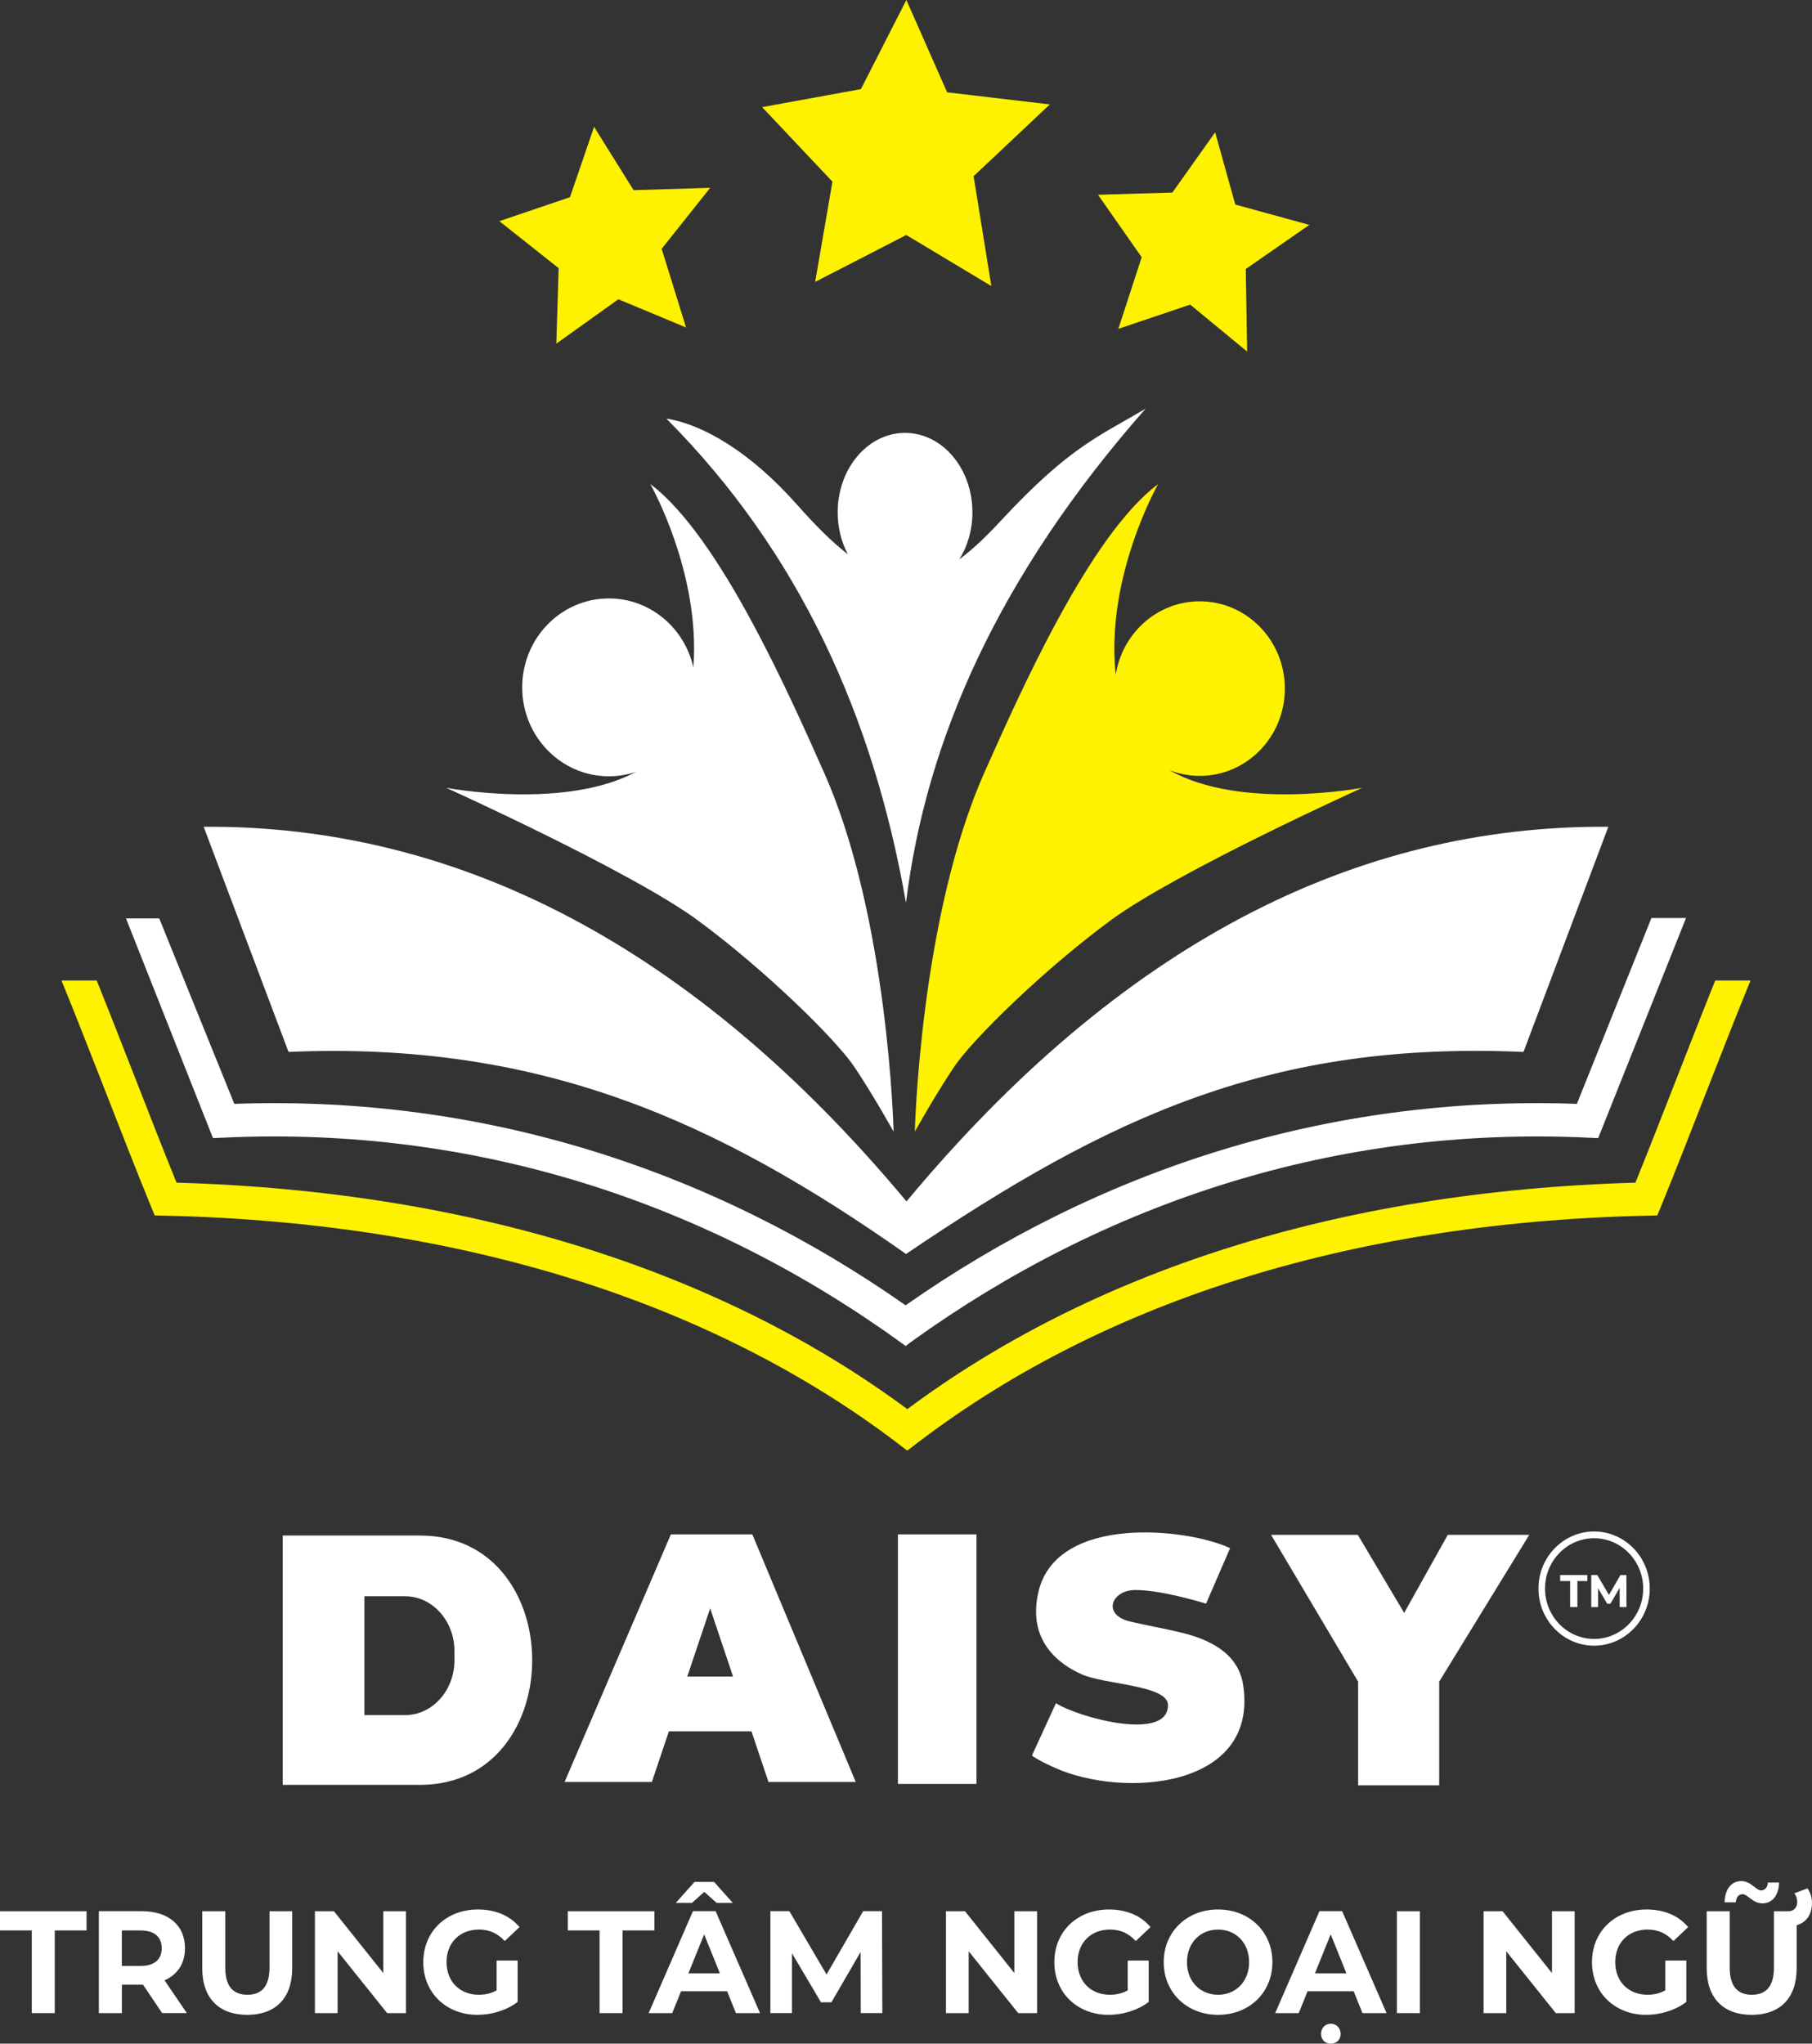 <svg width="133" height="150" viewBox="0 0 133 150" fill="none" xmlns="http://www.w3.org/2000/svg">
<rect x="0" y="0" width="133" height="150" fill="#333333" stroke="none"/>
<g clip-path="url(#clip0_274_83)">
<path fill-rule="evenodd" clip-rule="evenodd" d="M69.52 6.777L66.527 0L63.191 6.541L55.941 7.865L61.102 13.333L59.833 20.69L66.522 17.247L72.764 20.994L71.462 12.932L77.057 7.664L69.52 6.777Z" fill="#FFF200"/>
<path fill-rule="evenodd" clip-rule="evenodd" d="M90.669 15.014L89.192 9.71L86.052 14.134L80.595 14.296L83.798 18.881L82.087 24.136L87.36 22.357L91.539 25.803L91.44 19.745L96.102 16.507L90.669 15.014Z" fill="#FFF200"/>
<path fill-rule="evenodd" clip-rule="evenodd" d="M46.505 13.957L43.606 9.311L41.836 14.473L36.653 16.233L41.005 19.683L40.835 25.221L45.388 21.965L50.356 24.036L48.566 18.262L52.127 13.787L46.505 13.957Z" fill="#FFF200"/>
<path fill-rule="evenodd" clip-rule="evenodd" d="M48.908 30.722C58.638 40.497 64.106 52.557 66.499 66.264C67.963 54.334 73.288 42.263 84.089 29.992C80.673 32.028 78.511 32.778 73.472 38.211C72.381 39.389 71.379 40.341 70.42 41.049C71.02 40.084 71.376 38.892 71.376 37.603C71.376 34.383 69.162 31.773 66.431 31.773C63.7 31.773 61.485 34.384 61.485 37.603C61.485 38.735 61.758 39.79 62.232 40.684C61.112 39.813 59.897 38.62 58.538 37.082C55.114 33.21 51.651 31.162 48.905 30.722" fill="white"/>
<path fill-rule="evenodd" clip-rule="evenodd" d="M47.733 35.533C47.733 35.533 51.427 42.011 50.894 48.986C50.245 46.086 47.715 43.923 44.692 43.923C41.178 43.923 38.329 46.846 38.329 50.451C38.329 54.056 41.178 56.978 44.692 56.978C45.384 56.978 46.049 56.864 46.673 56.656C41.418 59.474 32.748 57.822 32.748 57.822C32.748 57.822 46.359 63.971 51.229 67.558C56.099 71.145 61.344 76.269 62.717 78.318C64.091 80.368 65.59 83.058 65.59 83.058C65.59 83.058 65.215 67.302 60.47 56.669C57.992 51.115 52.813 39.323 47.733 35.533Z" fill="white"/>
<path fill-rule="evenodd" clip-rule="evenodd" d="M85.006 35.533C85.006 35.533 81.118 42.351 81.895 49.531C82.367 46.474 84.949 44.135 88.062 44.135C91.511 44.135 94.307 47.003 94.307 50.541C94.307 54.08 91.511 56.948 88.062 56.948C87.278 56.948 86.528 56.799 85.837 56.529C91.064 59.522 99.991 57.822 99.991 57.822C99.991 57.822 86.38 63.971 81.51 67.558C76.64 71.145 71.395 76.269 70.022 78.318C68.648 80.368 67.149 83.058 67.149 83.058C67.149 83.058 67.524 67.302 72.269 56.669C74.747 51.115 79.925 39.323 85.006 35.533Z" fill="#FFF200"/>
<path d="M7.098 71.966C7.971 74.132 8.961 76.665 9.95 79.197C10.954 81.77 11.959 84.343 12.959 86.805C24.046 87.124 34.129 88.813 43.099 91.656C52.071 94.498 59.939 98.493 66.596 103.427C73.269 98.461 81.101 94.458 90.053 91.618C98.951 88.795 108.961 87.123 120.038 86.805C121.038 84.343 122.043 81.77 123.047 79.197C124.036 76.665 125.026 74.132 125.899 71.966H128.487C127.414 74.589 126.337 77.348 125.26 80.107C124.092 83.099 122.924 86.091 121.945 88.479L121.647 89.208L120.868 89.227C109.717 89.482 99.664 91.129 90.756 93.954C81.631 96.85 73.713 100.983 67.046 106.128C66.894 106.246 66.748 106.361 66.588 106.472C59.86 101.214 51.736 96.951 42.401 93.992C33.419 91.147 23.292 89.482 12.132 89.227L11.353 89.208L11.055 88.479C10.076 86.091 8.908 83.099 7.74 80.107C6.663 77.348 5.584 74.589 4.513 71.966H7.101H7.098Z" fill="#FFF200"/>
<path fill-rule="evenodd" clip-rule="evenodd" d="M66.537 88.182C82.251 69.291 99.487 60.555 118.052 60.682C115.976 66.191 113.899 71.7 111.823 77.209C93.361 76.405 81.525 81.858 66.504 92.04C52.666 82.31 39.705 76.404 21.178 77.209C19.102 71.7 17.025 66.191 14.949 60.682C33.482 60.555 50.847 69.359 66.538 88.182" fill="white"/>
<path d="M123.754 67.379L117.306 83.535L116.472 83.497C107.163 83.069 98.404 84.288 90.309 86.766C81.752 89.386 73.94 93.414 67.01 98.395C66.826 98.526 66.649 98.655 66.474 98.797L66.302 98.666C59.28 93.561 51.341 89.434 42.629 86.766C34.534 84.287 25.775 83.069 16.466 83.497L15.633 83.535L9.249 67.413H11.69L17.199 81.021C26.48 80.688 35.22 81.943 43.311 84.42C51.781 87.014 59.541 90.948 66.471 95.807C73.399 90.949 81.16 87.014 89.63 84.42C97.721 81.943 106.461 80.688 115.742 81.021L121.214 67.379H123.757H123.754Z" fill="white"/>
<path fill-rule="evenodd" clip-rule="evenodd" d="M88.524 117.703C88.524 117.703 85.217 116.669 83.273 116.704C81.573 116.734 80.876 118.529 82.957 119.018C84.235 119.318 85.526 119.537 86.762 119.841C88.699 120.318 90.877 121.294 91.243 123.653C92.424 131.292 82.441 132 77.434 129.755C76.079 129.149 75.744 128.852 75.744 128.852L77.507 125.009C79.083 126.031 85.729 127.877 85.729 125.153C85.729 123.676 81.16 123.663 79.418 122.9C77.675 122.137 75.39 120.386 76.222 116.833C77.562 111.118 87.18 112.164 90.288 113.632L88.525 117.7L88.524 117.703ZM93.298 112.654H99.662L103.066 118.381L106.266 112.654H112.247L105.636 123.428V131.037H99.686V123.428L93.296 112.654H93.298ZM65.907 112.618H71.672V130.936H65.907V112.618ZM50.446 123.054L52.126 118.049L53.806 123.054H50.446ZM41.44 130.792H47.847L49.096 127.075H55.158L56.406 130.792H62.813L55.22 112.618H49.243L41.439 130.792H41.44ZM26.746 117.162H29.742C31.73 117.162 33.355 118.968 33.355 121.174V121.872C33.355 124.079 31.73 125.884 29.742 125.884H26.746V117.164V117.162ZM20.752 112.704H30.828C41.808 112.704 41.808 131.004 30.828 131.004H20.752V112.704Z" fill="white"/>
<path d="M2.332 141.688H0V140.278H6.353V141.688H4.02V147.757H2.332V141.688Z" fill="white"/>
<path d="M11.903 147.756L10.497 145.672H8.945V147.756H7.257V140.276H10.413C12.36 140.276 13.579 141.313 13.579 142.99C13.579 144.111 13.027 144.935 12.078 145.351L13.713 147.754H11.901L11.903 147.756ZM10.318 141.688H8.943V144.296H10.318C11.35 144.296 11.87 143.804 11.87 142.993C11.87 142.182 11.35 141.69 10.318 141.69V141.688Z" fill="white"/>
<path d="M14.846 144.465V140.278H16.534V144.402C16.534 145.823 17.137 146.41 18.158 146.41C19.179 146.41 19.783 145.823 19.783 144.402V140.278H21.448V144.465C21.448 146.666 20.219 147.884 18.146 147.884C16.074 147.884 14.845 146.666 14.845 144.465H14.846Z" fill="white"/>
<path d="M29.8 140.278V147.757H28.415L24.779 143.217V147.757H23.114V140.278H24.509L28.134 144.818V140.278H29.8Z" fill="white"/>
<path d="M36.452 143.9H37.994V146.934C37.193 147.553 36.088 147.884 35.048 147.884C32.757 147.884 31.069 146.271 31.069 144.018C31.069 141.764 32.757 140.151 35.079 140.151C36.359 140.151 37.422 140.599 38.13 141.443L37.047 142.468C36.516 141.891 35.9 141.623 35.161 141.623C33.745 141.623 32.776 142.595 32.776 144.016C32.776 145.437 33.745 146.409 35.141 146.409C35.599 146.409 36.026 146.322 36.452 146.088V143.898V143.9Z" fill="white"/>
<path d="M44.01 141.688H41.678V140.278H48.031V141.688H45.698V147.757H44.01V141.688Z" fill="white"/>
<path d="M53.371 146.153H49.987L49.341 147.756H47.611L50.86 140.276H52.527L55.786 147.756H54.016L53.37 146.153H53.371ZM50.789 139.669H49.602L50.977 138.13H52.414L53.789 139.669H52.601L51.695 138.858L50.789 139.669ZM52.84 144.839L51.685 141.976L50.528 144.839H52.84Z" fill="white"/>
<path d="M63.179 147.756L63.169 143.268L61.024 146.964H60.262L58.128 143.364V147.754H56.545V140.275H57.94L60.668 144.923L63.355 140.275H64.74L64.761 147.754H63.178L63.179 147.756Z" fill="white"/>
<path d="M76.121 140.278V147.757H74.735L71.1 143.217V147.757H69.434V140.278H70.83L74.455 144.818V140.278H76.121Z" fill="white"/>
<path d="M82.773 143.9H84.314V146.934C83.512 147.553 82.408 147.884 81.367 147.884C79.076 147.884 77.388 146.271 77.388 144.018C77.388 141.764 79.076 140.151 81.398 140.151C82.678 140.151 83.741 140.599 84.449 141.443L83.366 142.468C82.835 141.891 82.221 141.623 81.48 141.623C80.064 141.623 79.096 142.595 79.096 144.016C79.096 145.437 80.064 146.409 81.46 146.409C81.919 146.409 82.345 146.322 82.773 146.088V143.898V143.9Z" fill="white"/>
<path d="M85.416 144.018C85.416 141.796 87.104 140.151 89.404 140.151C91.704 140.151 93.394 141.785 93.394 144.018C93.394 146.25 91.695 147.884 89.404 147.884C87.113 147.884 85.416 146.239 85.416 144.018ZM91.685 144.018C91.685 142.597 90.706 141.625 89.404 141.625C88.103 141.625 87.123 142.597 87.123 144.018C87.123 145.439 88.102 146.41 89.404 146.41C90.707 146.41 91.685 145.437 91.685 144.018Z" fill="white"/>
<path d="M100.004 147.756L99.358 146.153H95.974L95.328 147.756H93.599L96.847 140.276H98.514L101.773 147.756H100.003H100.004ZM98.827 144.839L97.672 141.976L96.515 144.839H98.827ZM98.401 149.284C98.401 149.723 98.088 150 97.682 150C97.277 150 96.964 149.723 96.964 149.284C96.964 148.845 97.277 148.536 97.682 148.536C98.088 148.536 98.401 148.847 98.401 149.284Z" fill="white"/>
<path d="M102.533 140.278H104.221V147.757H102.533V140.278Z" fill="white"/>
<path d="M115.579 140.278V147.757H114.194L110.559 143.217V147.757H108.893V140.278H110.289L113.914 144.818V140.278H115.579Z" fill="white"/>
<path d="M122.233 143.9H123.775V146.934C122.974 147.553 121.869 147.884 120.829 147.884C118.537 147.884 116.85 146.271 116.85 144.018C116.85 141.764 118.537 140.151 120.86 140.151C122.14 140.151 123.202 140.599 123.911 141.443L122.828 142.468C122.297 141.891 121.681 141.623 120.942 141.623C119.526 141.623 118.557 142.595 118.557 144.016C118.557 145.437 119.526 146.409 120.922 146.409C121.38 146.409 121.807 146.322 122.233 146.088V143.898V143.9Z" fill="white"/>
<path d="M131.874 141.304V144.466C131.874 146.666 130.645 147.884 128.573 147.884C126.5 147.884 125.271 146.666 125.271 144.466V140.278H126.959V144.402C126.959 145.823 127.562 146.41 128.583 146.41C129.604 146.41 130.207 145.823 130.207 144.402V140.278H131.29C131.665 140.278 131.914 140.001 131.914 139.606C131.914 139.349 131.83 139.125 131.706 138.964L132.664 138.601C132.872 138.878 132.997 139.243 132.997 139.67C132.997 140.514 132.591 141.101 131.873 141.304H131.874ZM127.407 139.627H126.584C126.605 138.677 127.074 138.067 127.802 138.067C128.531 138.067 128.885 138.751 129.262 138.751C129.542 138.751 129.741 138.527 129.762 138.174H130.585C130.564 139.093 130.095 139.701 129.366 139.701C128.637 139.701 128.283 139.028 127.909 139.028C127.627 139.028 127.429 139.243 127.409 139.627H127.407Z" fill="white"/>
<path d="M115.247 116.045H114.514V115.602H116.512V116.045H115.779V117.954H115.247V116.045Z" fill="white"/>
<path d="M118.884 117.954L118.881 116.543L118.207 117.706H117.968L117.297 116.574V117.954H116.798V115.602H117.238L118.096 117.064L118.942 115.602H119.377L119.384 117.954H118.886H118.884Z" fill="white"/>
<path d="M117.006 120.788C114.753 120.788 112.921 118.909 112.921 116.598C112.921 114.287 114.753 112.407 117.006 112.407C119.259 112.407 121.091 114.287 121.091 116.598C121.091 118.909 119.259 120.788 117.006 120.788ZM117.006 112.902C115.02 112.902 113.403 114.559 113.403 116.598C113.403 118.636 115.019 120.294 117.006 120.294C118.993 120.294 120.609 118.636 120.609 116.598C120.609 114.559 118.993 112.902 117.006 112.902Z" fill="white"/>
</g>
<defs>
<clipPath id="clip0_274_83">
<rect width="133" height="150" fill="white"/>
</clipPath>
</defs>
</svg>
